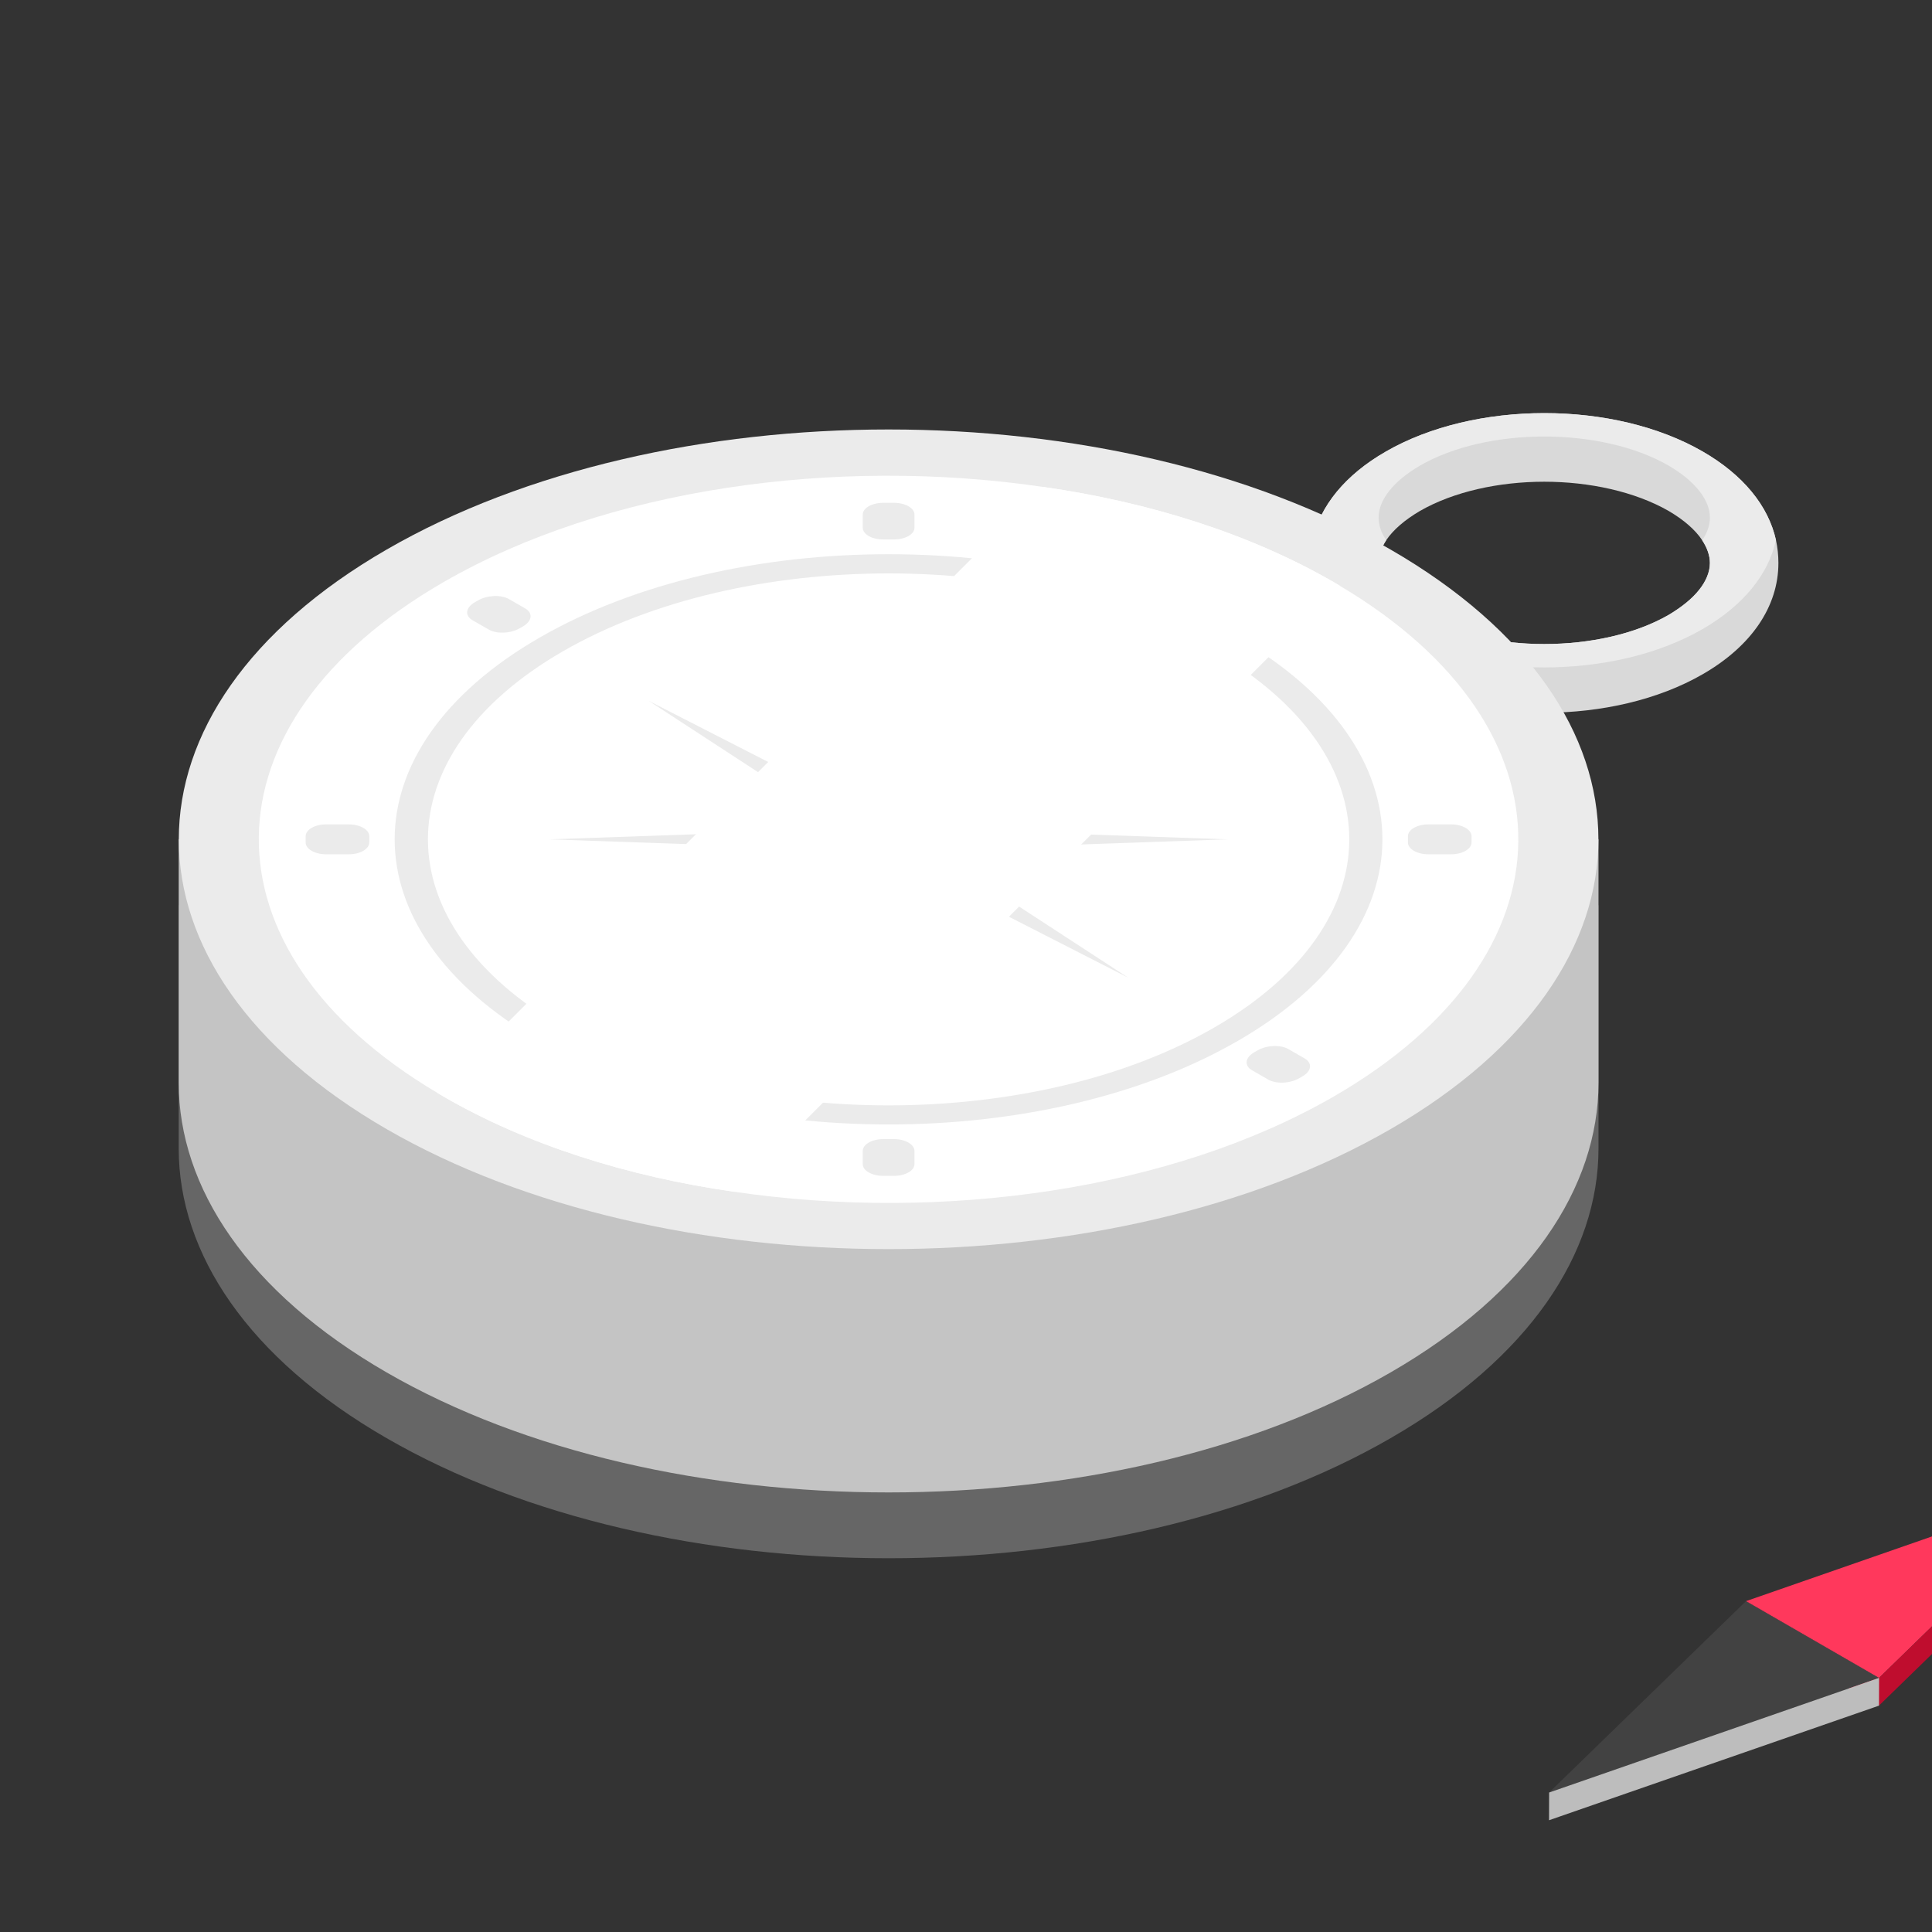 <svg xmlns="http://www.w3.org/2000/svg" xmlns:xlink="http://www.w3.org/1999/xlink" preserveAspectRatio="xMidYMid meet" width="200" height="200" viewBox="0 0 200 200" style="width:100%;height:100%"><rect x="0" y="0" width="200" height="200" fill="#333333" stroke="none"/><defs><animateTransform repeatCount="indefinite" dur="3s" begin="0s" xlink:href="#_R_G_L_0_G" fill="freeze" attributeName="transform" from="-8" to="-8" type="rotate" additive="sum" keyTimes="0;0.5;1" values="-8;8;-8" keySplines="0.333 0 0.667 1;0.333 0 0.667 1" calcMode="spline"/><animateTransform repeatCount="indefinite" dur="3s" begin="0s" xlink:href="#_R_G_L_0_G" fill="freeze" attributeName="transform" from="1.2 1.2" to="1.2 1.2" type="scale" additive="sum" keyTimes="0;1" values="1.2 1.2;1.2 1.2" keySplines="0 0 1 1" calcMode="spline"/><animateTransform repeatCount="indefinite" dur="3s" begin="0s" xlink:href="#_R_G_L_0_G" fill="freeze" attributeName="transform" from="-95.729 -86.042" to="-95.729 -86.042" type="translate" additive="sum" keyTimes="0;1" values="-95.729 -86.042;-95.729 -86.042" keySplines="0 0 1 1" calcMode="spline"/><animate attributeType="XML" attributeName="opacity" dur="3s" from="0" to="1" xlink:href="#time_group"/></defs><g id="_R_G"><g id="_R_G_L_1_G" transform=" translate(96.5, 102.5) scale(1.2, 1.2) translate(-100, -100)"><path id="_R_G_L_1_G_D_0_P_0" fill="#666666" fill-opacity="1" fill-rule="nonzero" d=" M157.48 92.67 C157.48,92.67 157.48,113.66 157.48,113.66 C157.48,122.7 151.51,131.75 139.54,138.65 C115.63,152.46 76.85,152.46 52.94,138.65 C40.97,131.75 35,122.7 35,113.66 C35,113.66 35,92.67 35,92.67 C35,92.67 157.48,92.67 157.48,92.67z "/><path id="_R_G_L_1_G_D_1_P_0" fill="#d9d9d9" fill-opacity="1" fill-rule="nonzero" d=" M139.17 61.18 C139.78,60.28 140.77,59.43 142.08,58.66 C144.99,56.99 148.9,56.14 152.8,56.14 C156.7,56.14 160.61,56.99 163.53,58.66 C164.84,59.43 165.82,60.28 166.42,61.18 C166.85,61.83 167.09,62.5 167.09,63.15 C167.09,63.92 166.76,64.72 166.16,65.47 C165.55,66.24 164.65,66.96 163.53,67.63 C157.7,70.98 147.89,70.98 142.08,67.63 C139.81,66.31 138.51,64.69 138.51,63.15 C138.51,62.5 138.74,61.83 139.17,61.18z  M172.79 61.18 C172.13,58.2 169.94,55.54 166.48,53.54 C158.81,49.11 146.8,49.12 139.13,53.54 C135.65,55.54 133.47,58.2 132.8,61.18 C132.67,61.82 132.59,62.48 132.59,63.15 C132.59,66.9 134.92,70.32 139.13,72.74 C142.97,74.96 147.88,76.07 152.8,76.07 C157.72,76.07 162.64,74.96 166.48,72.74 C170.68,70.32 173,66.9 173,63.15 C173,62.48 172.93,61.82 172.79,61.18 C172.79,61.18 172.79,61.18 172.79,61.18z "/><path id="_R_G_L_1_G_D_2_P_0" fill="#ebebeb" fill-opacity="1" fill-rule="nonzero" d=" M167.09 63.15 C167.09,63.92 166.76,64.72 166.16,65.47 C165.55,66.24 164.65,66.96 163.53,67.63 C157.7,70.98 147.89,70.98 142.08,67.63 C139.81,66.31 138.51,64.69 138.51,63.15 C138.51,62.5 138.74,61.83 139.17,61.18 C138.73,60.55 138.51,59.88 138.51,59.23 C138.51,57.7 139.81,56.07 142.08,54.75 C144.99,53.07 148.9,52.24 152.8,52.24 C156.7,52.24 160.62,53.07 163.53,54.75 C165.79,56.07 167.09,57.7 167.09,59.23 C167.09,59.88 166.87,60.55 166.42,61.18 C166.85,61.83 167.09,62.5 167.09,63.15z  M166.48 53.54 C158.81,49.11 146.8,49.12 139.13,53.54 C135.65,55.54 133.47,58.2 132.8,61.18 C133.47,64.17 135.65,66.83 139.13,68.84 C142.97,71.06 147.88,72.16 152.8,72.16 C157.72,72.16 162.64,71.06 166.48,68.84 C169.94,66.83 172.13,64.17 172.79,61.18 C172.13,58.2 169.94,55.54 166.48,53.54z "/><path id="_R_G_L_1_G_D_3_P_0" fill="#c4c4c4" fill-opacity="1" fill-rule="nonzero" d=" M157.48 86.99 C157.48,86.99 157.48,107.98 157.48,107.98 C157.48,117.03 151.51,126.07 139.54,132.98 C115.63,146.78 76.85,146.78 52.94,132.98 C40.97,126.07 35,117.03 35,107.98 C35,107.98 35,86.99 35,86.99 C35,86.99 157.48,86.99 157.48,86.99 C157.48,86.99 157.48,86.99 157.48,86.99z "/><path id="_R_G_L_1_G_D_4_P_0" fill="#ebebeb" fill-opacity="1" fill-rule="nonzero" d=" M139.54 111.99 C115.63,125.79 76.85,125.79 52.94,111.99 C29.03,98.18 29.03,75.8 52.94,61.99 C76.85,48.18 115.62,48.18 139.54,61.99 C163.45,75.8 163.45,98.18 139.54,111.99z "/><path id="_R_G_L_1_G_D_5_P_0" fill="#ffffff" fill-opacity="1" fill-rule="nonzero" d=" M134.65 109.17 C120.64,117.26 100.84,120.03 82.9,117.39 C73.7,116.07 65.01,113.33 57.83,109.17 C57.65,109.07 57.49,108.96 57.31,108.86 C36.6,96.58 36.78,76.96 57.83,64.81 C71.84,56.72 91.64,53.95 109.58,56.59 C118.78,57.91 127.46,60.65 134.65,64.81 C134.83,64.91 134.99,65.02 135.17,65.12 C155.87,77.4 155.69,97.02 134.65,109.17 C134.65,109.17 134.65,109.17 134.65,109.17z "/><path id="_R_G_L_1_G_D_6_P_0" fill="#ebebeb" fill-opacity="1" fill-rule="nonzero" d=" M126.36 104.38 C109.73,113.99 82.75,113.99 66.11,104.38 C49.47,94.78 49.47,79.2 66.11,69.6 C82.75,59.99 109.73,59.99 126.36,69.6 C143,79.2 143,94.78 126.36,104.38z "/><path id="_R_G_L_1_G_D_7_P_0" fill="#ffffff" fill-opacity="1" fill-rule="nonzero" d=" M124.34 103.22 C108.82,112.18 83.66,112.18 68.14,103.22 C52.62,94.26 52.62,79.73 68.14,70.77 C83.66,61.81 108.82,61.81 124.34,70.77 C139.86,79.73 139.86,94.26 124.34,103.22 C124.34,103.22 124.34,103.22 124.34,103.22z "/><path id="_R_G_L_1_G_D_8_P_0" fill="#ebebeb" fill-opacity="1" fill-rule="nonzero" d=" M116.92 75.05 C116.92,75.05 94.99,86.27 94.99,86.27 C94.99,86.27 75.56,98.93 75.56,98.93 C75.56,98.93 97.49,87.72 97.49,87.72 C97.49,87.72 116.92,75.05 116.92,75.05z "/><path id="_R_G_L_1_G_D_9_P_0" fill="#ebebeb" fill-opacity="1" fill-rule="nonzero" d=" M96.24 70.1 C96.24,70.1 94.47,86.99 94.47,86.99 C94.47,86.99 96.24,103.88 96.24,103.88 C96.24,103.88 98.01,86.99 98.01,86.99 C98.01,86.99 96.24,70.1 96.24,70.1z "/><path id="_R_G_L_1_G_D_10_P_0" fill="#ebebeb" fill-opacity="1" fill-rule="nonzero" d=" M75.56 75.05 C75.56,75.05 94.98,87.72 94.98,87.72 C94.98,87.72 116.92,98.93 116.92,98.93 C116.92,98.93 97.49,86.27 97.49,86.27 C97.49,86.27 75.56,75.05 75.56,75.05z "/><path id="_R_G_L_1_G_D_11_P_0" fill="#ebebeb" fill-opacity="1" fill-rule="nonzero" d=" M66.99 86.99 C66.99,86.99 96.24,88.01 96.24,88.01 C96.24,88.01 125.48,86.99 125.48,86.99 C125.48,86.99 96.24,85.97 96.24,85.97 C96.24,85.97 66.99,86.99 66.99,86.99z "/><path id="_R_G_L_1_G_D_12_P_0" fill="#ebebeb" fill-opacity="1" fill-rule="nonzero" d=" M128.25 68.89 C128.25,68.89 127.59,68.51 127.59,68.51 C126.9,68.11 126.98,67.42 127.78,66.96 C127.78,66.96 128.79,66.38 128.79,66.38 C129.58,65.92 130.78,65.87 131.47,66.27 C131.47,66.27 132.13,66.65 132.13,66.65 C132.82,67.05 132.73,67.74 131.94,68.2 C131.94,68.2 130.93,68.78 130.93,68.78 C130.14,69.24 128.94,69.29 128.25,68.89z "/><path id="_R_G_L_1_G_D_13_P_0" fill="#ebebeb" fill-opacity="1" fill-rule="nonzero" d=" M96.71 61.12 C96.71,61.12 95.77,61.12 95.77,61.12 C94.8,61.12 94.01,60.67 94.01,60.11 C94.01,60.11 94.01,58.97 94.01,58.97 C94.01,58.41 94.8,57.96 95.77,57.96 C95.77,57.96 96.71,57.96 96.71,57.96 C97.68,57.96 98.47,58.41 98.47,58.97 C98.47,58.97 98.47,60.11 98.47,60.11 C98.47,60.67 97.68,61.12 96.71,61.12z "/><path id="_R_G_L_1_G_D_14_P_0" fill="#ebebeb" fill-opacity="1" fill-rule="nonzero" d=" M64.7 68.62 C64.7,68.62 64.42,68.78 64.42,68.78 C63.63,69.24 62.43,69.29 61.74,68.89 C61.74,68.89 60.35,68.09 60.35,68.09 C59.66,67.69 59.74,67 60.54,66.54 C60.54,66.54 60.82,66.38 60.82,66.38 C61.61,65.92 62.81,65.87 63.5,66.27 C63.5,66.27 64.89,67.07 64.89,67.07 C65.58,67.47 65.49,68.16 64.7,68.62z "/><path id="_R_G_L_1_G_D_15_P_0" fill="#ebebeb" fill-opacity="1" fill-rule="nonzero" d=" M51.44 86.72 C51.44,86.72 51.44,87.26 51.44,87.26 C51.44,87.82 50.65,88.28 49.68,88.28 C49.68,88.28 47.71,88.28 47.71,88.28 C46.74,88.28 45.95,87.82 45.95,87.26 C45.95,87.26 45.95,86.72 45.95,86.72 C45.95,86.16 46.74,85.7 47.71,85.7 C47.71,85.7 49.68,85.7 49.68,85.7 C50.65,85.7 51.44,86.16 51.44,86.72z "/><path id="_R_G_L_1_G_D_16_P_0" fill="#ebebeb" fill-opacity="1" fill-rule="nonzero" d=" M64.23 105.09 C64.23,105.09 64.89,105.47 64.89,105.47 C65.58,105.87 65.49,106.56 64.7,107.02 C64.7,107.02 63.69,107.6 63.69,107.6 C62.9,108.06 61.7,108.11 61.01,107.71 C61.01,107.71 60.35,107.33 60.35,107.33 C59.66,106.93 59.74,106.24 60.54,105.78 C60.54,105.78 61.54,105.2 61.54,105.2 C62.34,104.74 63.54,104.69 64.23,105.09z "/><path id="_R_G_L_1_G_D_17_P_0" fill="#ebebeb" fill-opacity="1" fill-rule="nonzero" d=" M95.77 112.85 C95.77,112.85 96.71,112.85 96.71,112.85 C97.68,112.85 98.47,113.31 98.47,113.87 C98.47,113.87 98.47,115.01 98.47,115.01 C98.47,115.57 97.68,116.02 96.71,116.02 C96.71,116.02 95.77,116.02 95.77,116.02 C94.8,116.02 94.01,115.57 94.01,115.01 C94.01,115.01 94.01,113.87 94.01,113.87 C94.01,113.31 94.8,112.85 95.77,112.85z "/><path id="_R_G_L_1_G_D_18_P_0" fill="#ebebeb" fill-opacity="1" fill-rule="nonzero" d=" M127.78 105.36 C127.78,105.36 128.06,105.2 128.06,105.2 C128.85,104.74 130.05,104.69 130.74,105.09 C130.74,105.09 132.13,105.89 132.13,105.89 C132.82,106.29 132.73,106.98 131.94,107.44 C131.94,107.44 131.66,107.6 131.66,107.6 C130.87,108.06 129.67,108.11 128.98,107.71 C128.98,107.71 127.59,106.91 127.59,106.91 C126.9,106.51 126.99,105.82 127.78,105.36z "/><path id="_R_G_L_1_G_D_19_P_0" fill="#ebebeb" fill-opacity="1" fill-rule="nonzero" d=" M141.04 87.26 C141.04,87.26 141.04,86.72 141.04,86.72 C141.04,86.16 141.83,85.7 142.8,85.7 C142.8,85.7 144.77,85.7 144.77,85.7 C145.74,85.7 146.53,86.16 146.53,86.72 C146.53,86.72 146.53,87.26 146.53,87.26 C146.53,87.82 145.74,88.28 144.77,88.28 C144.77,88.28 142.8,88.28 142.8,88.28 C141.83,88.28 141.04,87.82 141.04,87.26z "/><path id="_R_G_L_1_G_D_20_P_0" fill="#ebebeb" fill-opacity="1" fill-rule="nonzero" d=" M100.03 89.18 C97.94,90.39 94.54,90.39 92.45,89.18 C90.35,87.97 90.35,86.01 92.45,84.8 C94.54,83.59 97.94,83.59 100.03,84.8 C102.12,86.01 102.12,87.97 100.03,89.18 C100.03,89.18 100.03,89.18 100.03,89.18z "/><path id="_R_G_L_1_G_D_21_P_0" fill="#ffffff" fill-opacity="1" fill-rule="nonzero" d=" M135.17 65.12 C135.17,65.12 82.9,117.39 82.9,117.39 C73.7,116.07 65.01,113.33 57.83,109.17 C57.65,109.07 57.49,108.96 57.31,108.86 C57.31,108.86 109.58,56.59 109.58,56.59 C118.78,57.91 127.46,60.65 134.65,64.81 C134.83,64.92 134.99,65.02 135.17,65.12z "/></g><g id="_R_G_L_0_G" transform=" translate(91.375, 85.75)"><path id="_R_G_L_0_G_D_0_P_0" fill="#ff385c" fill-opacity="1" fill-rule="nonzero" d=" M123.49 68.13 C123.49,68.13 103.14,87.95 103.14,87.95 C103.14,87.95 89.37,80 89.37,80 C89.37,80 123.49,68.13 123.49,68.13z "/><path id="_R_G_L_0_G_D_1_P_0" fill="#bf0d2e" fill-opacity="1" fill-rule="nonzero" d=" M123.49 68.14 C123.49,68.14 123.49,71 123.49,71 C123.49,71 103.13,90.82 103.13,90.82 C103.13,90.82 103.14,87.95 103.14,87.95 C103.14,87.95 123.49,68.14 123.49,68.14z "/><path id="_R_G_L_0_G_D_2_P_0" fill="#ff385c" fill-opacity="1" fill-rule="nonzero" d=" M103.14 87.95 C103.14,87.95 103.13,90.82 103.13,90.82 C103.13,90.82 89.36,82.87 89.36,82.87 C89.36,82.87 89.37,80 89.37,80 C89.37,80 103.14,87.95 103.14,87.95z "/><path id="_R_G_L_0_G_D_3_P_0" fill="#424242" fill-opacity="1" fill-rule="nonzero" d=" M103.14 87.95 C103.14,87.95 68.99,99.81 68.99,99.81 C68.99,99.81 89.37,80 89.37,80 C89.37,80 103.14,87.95 103.14,87.95z "/><path id="_R_G_L_0_G_D_4_P_0" fill="#bdbdbd" fill-opacity="1" fill-rule="nonzero" d=" M103.14 87.95 C103.14,87.95 103.13,90.82 103.13,90.82 C103.13,90.82 68.98,102.68 68.98,102.68 C68.98,102.68 68.99,99.81 68.99,99.81 C68.99,99.81 103.14,87.95 103.14,87.95z "/></g></g><g id="time_group"/></svg>